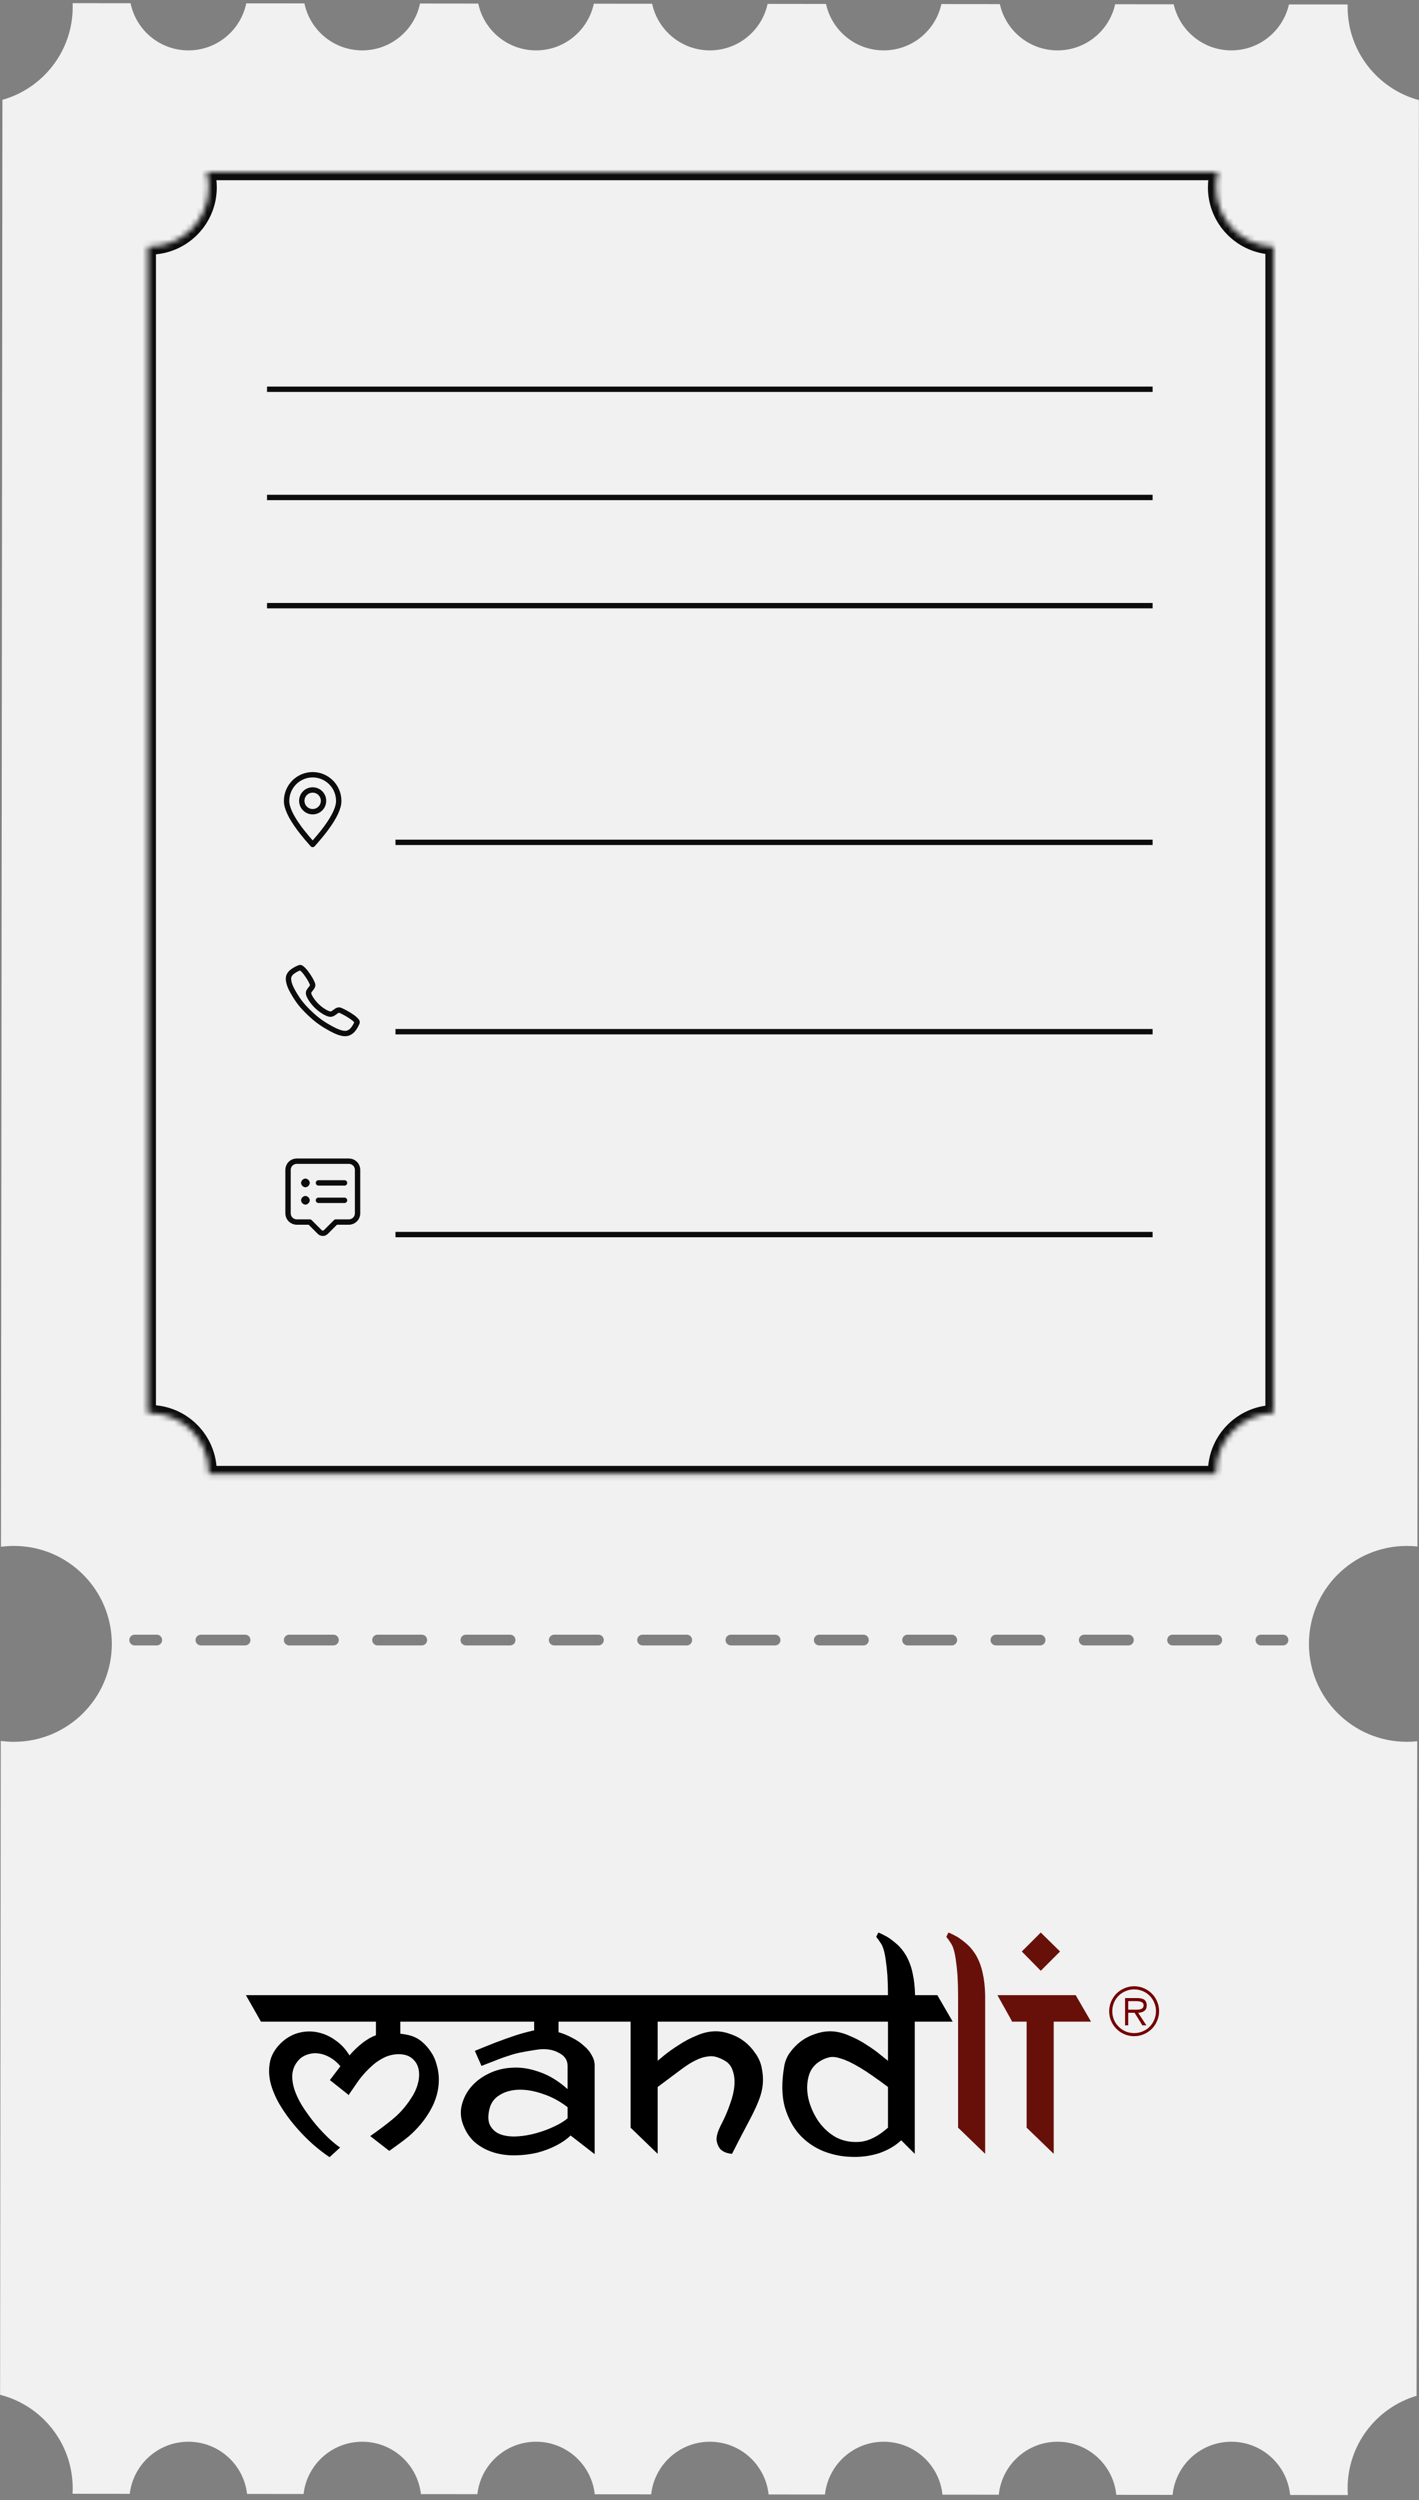 <svg width="264" height="465" viewBox="0 0 264 465" fill="none" xmlns="http://www.w3.org/2000/svg">
<rect x="0" y="0" width="264" height="465" fill="#808080" stroke="none"/>
<path fill-rule="evenodd" clip-rule="evenodd" d="M263.981 18.615C256.335 16.556 250.712 9.57 250.72 1.275C250.72 1.127 250.722 0.979 250.726 0.832L239.806 0.821C238.696 5.72 234.313 9.377 229.078 9.371C223.844 9.366 219.468 5.701 218.368 0.799L207.474 0.788C206.377 5.704 201.986 9.376 196.739 9.371C191.493 9.366 187.109 5.684 186.022 0.766L175.143 0.755C174.058 5.688 169.659 9.377 164.401 9.371C159.143 9.366 154.751 5.668 153.676 0.733L142.81 0.722C141.737 5.671 137.33 9.377 132.061 9.371C126.791 9.366 122.392 5.652 121.329 0.7L110.478 0.689C109.418 5.655 105.003 9.377 99.722 9.371C94.44 9.366 90.033 5.635 88.983 0.667L78.146 0.656C77.099 5.638 72.676 9.377 67.383 9.371C62.09 9.366 57.675 5.619 56.638 0.634L45.813 0.623C44.778 5.622 40.348 9.377 35.043 9.371C29.738 9.366 25.316 5.602 24.291 0.601L13.513 0.59C13.522 0.83 13.527 1.07 13.526 1.311C13.518 9.526 7.989 16.445 0.452 18.563L0.179 287.673C0.967 287.569 1.77 287.515 2.587 287.515C12.647 287.515 20.803 295.671 20.803 305.731C20.803 315.792 12.647 323.947 2.587 323.947C1.758 323.947 0.942 323.892 0.142 323.784L0.018 445.389C7.79 447.362 13.535 454.409 13.526 462.793C13.526 463.13 13.516 463.465 13.498 463.797L24.143 463.808C24.787 458.347 29.433 454.114 35.066 454.12C40.698 454.126 45.336 458.368 45.968 463.83L56.479 463.841C57.108 458.364 61.762 454.114 67.405 454.12C73.049 454.126 77.694 458.385 78.312 463.863L88.814 463.873C89.428 458.381 94.089 454.114 99.744 454.12C105.399 454.126 110.052 458.402 110.654 463.896L121.149 463.906C121.748 458.398 126.417 454.114 132.083 454.12C137.749 454.126 142.409 458.42 142.997 463.929L153.486 463.939C154.07 458.416 158.746 454.114 164.423 454.12C170.1 454.126 174.768 458.437 175.34 463.961L185.821 463.972C186.39 458.433 191.073 454.114 196.762 454.12C202.45 454.126 207.125 458.454 207.682 463.994L218.157 464.005C218.71 458.45 223.401 454.114 229.101 454.12C234.8 454.126 239.482 458.471 240.024 464.027L250.764 464.038C250.734 463.615 250.72 463.188 250.72 462.757C250.728 454.633 256.137 447.775 263.547 445.577L263.671 323.846C263.036 323.913 262.392 323.947 261.739 323.947C251.679 323.947 243.523 315.791 243.523 305.731C243.523 295.671 251.679 287.515 261.739 287.515C262.404 287.515 263.061 287.551 263.708 287.62L263.981 18.615ZM25.055 304.021C24.503 304.021 24.055 304.469 24.055 305.021C24.055 305.573 24.503 306.021 25.055 306.021L29.163 306.021C29.716 306.021 30.163 305.573 30.163 305.021C30.163 304.469 29.716 304.021 29.163 304.021L25.055 304.021ZM37.38 304.021C36.828 304.021 36.38 304.469 36.38 305.021C36.38 305.573 36.828 306.021 37.38 306.021L45.597 306.021C46.15 306.021 46.597 305.573 46.597 305.021C46.597 304.469 46.15 304.021 45.597 304.021L37.38 304.021ZM53.814 304.021C53.262 304.021 52.814 304.469 52.814 305.021C52.814 305.573 53.262 306.021 53.814 306.021L62.031 306.021C62.584 306.021 63.031 305.573 63.031 305.021C63.031 304.469 62.584 304.021 62.031 304.021L53.814 304.021ZM70.248 304.021C69.696 304.021 69.248 304.469 69.248 305.021C69.248 305.573 69.696 306.021 70.248 306.021L78.466 306.021C79.018 306.021 79.466 305.573 79.466 305.021C79.466 304.469 79.018 304.021 78.466 304.021L70.248 304.021ZM86.683 304.021C86.13 304.021 85.683 304.469 85.683 305.021C85.683 305.573 86.13 306.021 86.683 306.021L94.9 306.021C95.452 306.021 95.9 305.573 95.9 305.021C95.9 304.469 95.452 304.021 94.9 304.021L86.683 304.021ZM103.117 304.021C102.564 304.021 102.117 304.469 102.117 305.021C102.117 305.573 102.564 306.021 103.117 306.021L111.334 306.021C111.886 306.021 112.334 305.573 112.334 305.021C112.334 304.469 111.886 304.021 111.334 304.021L103.117 304.021ZM119.551 304.021C118.998 304.021 118.551 304.469 118.551 305.021C118.551 305.573 118.998 306.021 119.551 306.021L127.768 306.021C128.32 306.021 128.768 305.573 128.768 305.021C128.768 304.469 128.32 304.021 127.768 304.021L119.551 304.021ZM135.985 304.021C135.432 304.021 134.985 304.469 134.985 305.021C134.985 305.573 135.432 306.021 135.985 306.021L144.202 306.021C144.754 306.021 145.202 305.573 145.202 305.021C145.202 304.469 144.754 304.021 144.202 304.021L135.985 304.021ZM152.419 304.021C151.866 304.021 151.419 304.469 151.419 305.021C151.419 305.573 151.866 306.021 152.419 306.021L160.636 306.021C161.188 306.021 161.636 305.573 161.636 305.021C161.636 304.469 161.188 304.021 160.636 304.021L152.419 304.021ZM168.853 304.021C168.3 304.021 167.853 304.469 167.853 305.021C167.853 305.573 168.3 306.021 168.853 306.021L177.07 306.021C177.622 306.021 178.07 305.573 178.07 305.021C178.07 304.469 177.622 304.021 177.07 304.021L168.853 304.021ZM185.287 304.021C184.735 304.021 184.287 304.469 184.287 305.021C184.287 305.573 184.735 306.021 185.287 306.021L193.504 306.021C194.056 306.021 194.504 305.573 194.504 305.021C194.504 304.469 194.056 304.021 193.504 304.021L185.287 304.021ZM201.721 304.021C201.169 304.021 200.721 304.469 200.721 305.021C200.721 305.573 201.169 306.021 201.721 306.021L209.938 306.021C210.49 306.021 210.938 305.573 210.938 305.021C210.938 304.469 210.49 304.021 209.938 304.021L201.721 304.021ZM218.155 304.021C217.603 304.021 217.155 304.469 217.155 305.021C217.155 305.573 217.603 306.021 218.155 306.021L226.372 306.021C226.924 306.021 227.372 305.573 227.372 305.021C227.372 304.469 226.924 304.021 226.372 304.021L218.155 304.021ZM234.589 304.021C234.037 304.021 233.589 304.469 233.589 305.021C233.589 305.573 234.037 306.021 234.589 306.021L238.698 306.021C239.25 306.021 239.698 305.573 239.698 305.021C239.698 304.469 239.25 304.021 238.698 304.021L234.589 304.021Z" fill="#F1F1F1"/>
<mask id="path-2-inside-1_375_1290" fill="white">
<path fill-rule="evenodd" clip-rule="evenodd" d="M38.467 32.02H226.598C226.358 32.923 226.23 33.872 226.23 34.85C226.23 40.823 230.989 45.684 236.921 45.851V262.813C230.989 262.979 226.23 267.841 226.23 273.813C226.23 273.919 226.232 274.023 226.235 274.128H38.83C38.833 274.023 38.834 273.919 38.834 273.813C38.834 267.736 33.907 262.809 27.829 262.809C27.724 262.809 27.619 262.81 27.514 262.813V45.851C27.619 45.853 27.724 45.855 27.829 45.855C33.907 45.855 38.834 40.928 38.834 34.85C38.834 33.872 38.706 32.923 38.467 32.02Z"/>
</mask>
<path d="M226.598 32.02L228.048 32.405L228.548 30.52H226.598V32.02ZM38.467 32.02V30.52H36.517L37.017 32.405L38.467 32.02ZM236.921 45.851H238.421V44.392L236.963 44.351L236.921 45.851ZM236.921 262.813L236.963 264.312L238.421 264.271V262.813H236.921ZM226.235 274.128V275.628H227.778L227.734 274.086L226.235 274.128ZM38.83 274.128L37.33 274.086L37.287 275.628H38.83V274.128ZM27.514 262.813H26.014V264.356L27.556 264.312L27.514 262.813ZM27.514 45.851L27.556 44.351L26.014 44.308V45.851H27.514ZM226.598 30.52H38.467V33.52H226.598V30.52ZM227.73 34.85C227.73 34.003 227.841 33.183 228.048 32.405L225.148 31.635C224.875 32.663 224.73 33.741 224.73 34.85H227.73ZM236.963 44.351C231.84 44.208 227.73 40.008 227.73 34.85H224.73C224.73 41.637 230.137 47.161 236.879 47.35L236.963 44.351ZM238.421 262.813V45.851H235.421V262.813H238.421ZM227.73 273.813C227.73 268.655 231.84 264.456 236.963 264.312L236.879 261.314C230.137 261.503 224.73 267.026 224.73 273.813H227.73ZM227.734 274.086C227.732 273.995 227.73 273.905 227.73 273.813H224.73C224.73 273.933 224.732 274.051 224.735 274.17L227.734 274.086ZM38.83 275.628H226.235V272.628H38.83V275.628ZM37.334 273.813C37.334 273.905 37.333 273.995 37.33 274.086L40.329 274.17C40.332 274.051 40.334 273.933 40.334 273.813H37.334ZM27.829 264.309C33.078 264.309 37.334 268.564 37.334 273.813H40.334C40.334 266.907 34.735 261.309 27.829 261.309V264.309ZM27.556 264.312C27.647 264.31 27.738 264.309 27.829 264.309V261.309C27.709 261.309 27.59 261.31 27.471 261.314L27.556 264.312ZM26.014 45.851V262.813H29.014V45.851H26.014ZM27.829 44.355C27.738 44.355 27.647 44.354 27.556 44.351L27.471 47.35C27.59 47.353 27.709 47.355 27.829 47.355V44.355ZM37.334 34.85C37.334 40.099 33.078 44.355 27.829 44.355V47.355C34.735 47.355 40.334 41.756 40.334 34.85H37.334ZM37.017 32.405C37.224 33.183 37.334 34.003 37.334 34.85H40.334C40.334 33.741 40.189 32.663 39.916 31.635L37.017 32.405Z" fill="#0C0C0C" mask="url(#path-2-inside-1_375_1290)"/>
<line x1="49.68" y1="72.395" x2="214.439" y2="72.395" stroke="#0C0C0C"/>
<line x1="49.68" y1="92.519" x2="214.439" y2="92.519" stroke="#0C0C0C"/>
<line x1="73.576" y1="156.661" x2="214.439" y2="156.661" stroke="#0C0C0C"/>
<line x1="73.576" y1="191.877" x2="214.439" y2="191.877" stroke="#0C0C0C"/>
<line x1="73.576" y1="229.608" x2="214.439" y2="229.608" stroke="#0C0C0C"/>
<line x1="49.68" y1="112.642" x2="214.439" y2="112.642" stroke="#0C0C0C"/>
<path fill-rule="evenodd" clip-rule="evenodd" d="M58.169 157.059L58.68 156.484C59.259 155.821 59.779 155.192 60.243 154.594L60.625 154.089C62.222 151.938 63.021 150.23 63.021 148.968C63.021 146.274 60.849 144.09 58.169 144.09C55.49 144.09 53.318 146.274 53.318 148.968C53.318 150.23 54.117 151.938 55.714 154.089L56.096 154.594C56.757 155.441 57.449 156.262 58.169 157.059Z" stroke="#0C0C0C" stroke-linecap="round" stroke-linejoin="round"/>
<path d="M58.17 150.963C59.286 150.963 60.191 150.058 60.191 148.941C60.191 147.825 59.286 146.92 58.17 146.92C57.053 146.92 56.148 147.825 56.148 148.941C56.148 150.058 57.053 150.963 58.17 150.963Z" stroke="#0C0C0C" stroke-linecap="round" stroke-linejoin="round"/>
<path d="M66.043 189.567C65.556 189.095 64.375 188.407 63.802 188.129C63.056 187.769 62.994 187.739 62.408 188.157C62.017 188.437 61.757 188.686 61.299 188.592C60.841 188.499 59.846 187.97 58.975 187.136C58.104 186.303 57.522 185.32 57.423 184.882C57.325 184.444 57.59 184.197 57.878 183.821C58.284 183.29 58.253 183.202 57.906 182.485C57.635 181.928 56.898 180.805 56.404 180.339C55.877 179.839 55.877 179.928 55.537 180.063C55.26 180.175 54.995 180.311 54.744 180.469C54.252 180.783 53.98 181.043 53.789 181.434C53.599 181.825 53.513 182.742 54.498 184.46C55.482 186.177 56.173 187.055 57.603 188.424C59.033 189.793 60.133 190.529 61.74 191.394C63.729 192.464 64.491 192.255 64.9 192.072C65.309 191.89 65.581 191.63 65.908 191.159C66.073 190.918 66.215 190.664 66.332 190.398C66.473 190.073 66.566 190.073 66.043 189.567Z" stroke="#0C0C0C" stroke-miterlimit="10"/>
<path d="M64.099 220.001H59.248M64.907 215.958C65.336 215.958 65.747 216.129 66.051 216.432C66.354 216.735 66.524 217.147 66.524 217.576V225.661C66.524 226.09 66.354 226.501 66.051 226.804C65.747 227.107 65.336 227.278 64.907 227.278L62.483 227.277L60.628 229.132C60.489 229.271 60.303 229.355 60.107 229.367C59.91 229.379 59.716 229.32 59.56 229.199L59.484 229.132L57.63 227.277L55.205 227.278C54.776 227.278 54.365 227.107 54.062 226.804C53.758 226.501 53.588 226.09 53.588 225.661V217.576C53.588 217.147 53.758 216.735 54.062 216.432C54.365 216.129 54.776 215.958 55.205 215.958H64.907Z" stroke="#0C0C0C" stroke-linecap="round" stroke-linejoin="round"/>
<path fill-rule="evenodd" clip-rule="evenodd" d="M56.821 220.809C57.226 220.809 57.63 220.405 57.63 220.001C57.63 219.597 57.226 219.192 56.821 219.192C56.417 219.192 56.014 219.597 56.014 220.001C56.014 220.405 56.417 220.809 56.821 220.809ZM56.821 224.044C57.226 224.044 57.63 223.639 57.63 223.235C57.63 222.831 57.226 222.426 56.821 222.426C56.417 222.426 56.014 222.831 56.014 223.235C56.014 223.639 56.417 224.044 56.821 224.044Z" fill="#0C0C0C"/>
<path d="M64.098 223.235H59.247" stroke="#0C0C0C" stroke-linecap="round" stroke-linejoin="round"/>
<path d="M211.012 378.694C210.172 378.694 209.395 378.487 208.68 378.073C207.965 377.655 207.398 377.089 206.98 376.374C206.566 375.659 206.359 374.882 206.359 374.042C206.359 373.413 206.482 372.813 206.729 372.243C206.975 371.673 207.305 371.181 207.719 370.767C208.137 370.353 208.633 370.022 209.207 369.776C209.781 369.53 210.383 369.407 211.012 369.407C211.641 369.407 212.24 369.53 212.811 369.776C213.385 370.022 213.877 370.353 214.287 370.767C214.701 371.177 215.031 371.669 215.277 372.243C215.523 372.813 215.646 373.413 215.646 374.042C215.646 374.671 215.523 375.272 215.277 375.847C215.031 376.421 214.701 376.917 214.287 377.335C213.873 377.749 213.381 378.079 212.811 378.325C212.24 378.571 211.641 378.694 211.012 378.694ZM211.012 378.12C211.566 378.12 212.094 378.015 212.594 377.804C213.094 377.589 213.523 377.302 213.883 376.942C214.246 376.579 214.533 376.146 214.744 375.642C214.959 375.134 215.066 374.601 215.066 374.042C215.066 373.487 214.959 372.96 214.744 372.46C214.533 371.96 214.246 371.53 213.883 371.171C213.523 370.808 213.094 370.521 212.594 370.31C212.094 370.095 211.566 369.987 211.012 369.987C210.453 369.987 209.922 370.095 209.418 370.31C208.914 370.521 208.48 370.808 208.117 371.171C207.754 371.53 207.465 371.96 207.25 372.46C207.039 372.96 206.934 373.487 206.934 374.042C206.934 374.491 207.002 374.925 207.139 375.343C207.275 375.757 207.469 376.132 207.719 376.468C207.969 376.8 208.26 377.091 208.592 377.341C208.928 377.591 209.303 377.784 209.717 377.921C210.135 378.054 210.566 378.12 211.012 378.12ZM211.744 374.341L213.279 376.679H212.535L211.088 374.341H209.898V376.679H209.318V371.604H211.539C212.184 371.604 212.645 371.718 212.922 371.944C213.203 372.171 213.344 372.505 213.344 372.946C213.344 373.419 213.199 373.767 212.91 373.989C212.621 374.212 212.232 374.329 211.744 374.341ZM209.898 373.767H210.895C210.938 373.767 211.02 373.769 211.141 373.772C211.266 373.772 211.359 373.772 211.422 373.772C211.488 373.769 211.58 373.765 211.697 373.761C211.814 373.757 211.906 373.747 211.973 373.731C212.039 373.716 212.119 373.696 212.213 373.673C212.311 373.649 212.387 373.616 212.441 373.573C212.496 373.53 212.551 373.481 212.605 373.427C212.66 373.368 212.699 373.298 212.723 373.216C212.75 373.13 212.764 373.036 212.764 372.935C212.764 372.431 212.309 372.179 211.398 372.179H209.898V373.767Z" fill="#730000"/>
<path d="M76.102 378.513C76.998 378.737 77.782 379.129 78.454 379.689C79.126 380.249 79.704 380.902 80.19 381.649C80.675 382.358 81.03 383.161 81.254 384.057C81.515 384.953 81.646 385.849 81.646 386.745C81.646 388.724 81.123 390.628 80.078 392.457C79.07 394.249 77.726 395.873 76.046 397.329C75.635 397.665 75.131 398.057 74.534 398.505C73.974 398.916 73.302 399.401 72.518 399.961L72.406 400.017L68.878 397.273C70.446 396.19 71.902 395.089 73.246 393.969C74.627 392.812 75.84 391.356 76.886 389.601C77.334 388.817 77.651 387.996 77.838 387.137C78.024 386.241 78.024 385.42 77.838 384.673C77.651 383.926 77.259 383.31 76.662 382.825C76.064 382.302 75.206 382.041 74.086 382.041C73.003 382.078 72.032 382.34 71.174 382.825C70.315 383.273 69.512 383.87 68.766 384.617C68.019 385.326 67.328 386.11 66.694 386.969C66.096 387.828 65.518 388.668 64.958 389.489L64.902 389.657L61.374 386.857L63.334 384.281C62.736 383.609 62.214 383.142 61.766 382.881C61.28 382.545 60.739 382.284 60.142 382.097C59.544 381.91 58.947 381.836 58.35 381.873C57.79 381.91 57.23 382.06 56.67 382.321C56.11 382.582 55.643 382.974 55.27 383.497C54.672 384.281 54.374 385.177 54.374 386.185C54.374 387.156 54.579 388.164 54.99 389.209C55.4 390.254 55.96 391.3 56.67 392.345C57.379 393.39 58.126 394.38 58.91 395.313C59.694 396.209 60.478 397.03 61.262 397.777C62.046 398.486 62.718 399.028 63.278 399.401L61.318 401.193C60.347 400.558 59.283 399.737 58.126 398.729C56.968 397.684 55.867 396.545 54.822 395.313C53.776 394.081 52.843 392.774 52.022 391.393C51.2 389.974 50.622 388.574 50.286 387.193C49.987 385.812 49.987 384.486 50.286 383.217C50.622 381.91 51.406 380.716 52.638 379.633C53.608 378.812 54.672 378.27 55.83 378.009C56.987 377.748 58.126 377.748 59.246 378.009C60.403 378.27 61.486 378.774 62.494 379.521C63.502 380.23 64.342 381.145 65.014 382.265C66.694 380.361 68.336 379.11 69.942 378.513V375.993H48.55L45.75 371.065H83.942L86.742 375.993H74.478V378.233C75.112 378.308 75.654 378.401 76.102 378.513ZM103.914 377.953C104.81 378.214 105.669 378.569 106.49 379.017C107.311 379.428 108.021 379.913 108.618 380.473C109.253 380.996 109.738 381.574 110.074 382.209C110.447 382.844 110.634 383.478 110.634 384.113V400.633L106.154 397.161C105.482 397.833 104.605 398.449 103.522 399.009C102.439 399.569 101.263 400.017 99.994 400.353C98.725 400.652 97.399 400.82 96.018 400.857C94.674 400.894 93.386 400.745 92.154 400.409C90.922 400.073 89.802 399.532 88.794 398.785C87.786 398.038 87.002 397.049 86.442 395.817C85.807 394.51 85.602 393.204 85.826 391.897C86.087 390.59 86.629 389.414 87.45 388.369C88.309 387.286 89.41 386.409 90.754 385.737C92.135 385.028 93.629 384.636 95.234 384.561C96.877 384.449 98.575 384.71 100.33 385.345C102.122 385.942 103.877 387.006 105.594 388.537V384.169C105.594 383.086 104.997 382.265 103.802 381.705C102.645 381.108 101.226 380.958 99.546 381.257C98.351 381.444 97.399 381.612 96.69 381.761C95.981 381.91 95.309 382.097 94.674 382.321C94.039 382.508 93.349 382.75 92.602 383.049C91.855 383.348 90.847 383.74 89.578 384.225L88.346 381.425C89.615 380.902 90.866 380.398 92.098 379.913C93.181 379.502 94.319 379.092 95.514 378.681C96.746 378.27 97.866 377.953 98.874 377.729C98.949 377.692 99.023 377.673 99.098 377.673C99.21 377.673 99.303 377.654 99.378 377.617V375.993H85.266L82.466 371.065H113.378L116.178 375.993H103.914V377.953ZM105.594 391.897C104.138 390.777 102.607 389.956 101.002 389.433C99.397 388.873 97.903 388.612 96.522 388.649C95.141 388.686 93.946 389.022 92.938 389.657C91.93 390.254 91.295 391.15 91.034 392.345C90.735 393.652 90.81 394.678 91.258 395.425C91.706 396.172 92.359 396.694 93.218 396.993C94.114 397.292 95.141 397.404 96.298 397.329C97.493 397.254 98.669 397.049 99.826 396.713C101.021 396.377 102.122 395.966 103.13 395.481C104.175 394.996 104.997 394.492 105.594 393.969V391.897ZM133.165 377.785C134.061 377.785 134.957 377.953 135.853 378.289C136.787 378.588 137.645 379.036 138.429 379.633C139.213 380.23 139.885 380.94 140.445 381.761C141.043 382.545 141.453 383.422 141.677 384.393C141.939 385.625 142.013 386.726 141.901 387.697C141.827 388.63 141.565 389.657 141.117 390.777C140.669 391.897 140.035 393.222 139.213 394.753C138.392 396.284 137.384 398.225 136.189 400.577C135.331 400.502 134.659 400.26 134.173 399.849C133.763 399.476 133.483 398.916 133.333 398.169C133.221 397.422 133.52 396.377 134.229 395.033C134.901 393.726 135.443 392.457 135.853 391.225C136.301 389.993 136.563 388.854 136.637 387.809C136.712 386.764 136.6 385.849 136.301 385.065C136.04 384.244 135.536 383.628 134.789 383.217C134.267 382.918 133.744 382.694 133.221 382.545C132.736 382.396 132.176 382.377 131.541 382.489C130.907 382.564 130.179 382.806 129.357 383.217C128.573 383.59 127.64 384.188 126.557 385.009L122.357 388.145V400.577L117.317 395.705V375.993H115.245L112.445 371.065H143.357L146.157 375.993H122.357V383.273C122.544 383.124 122.992 382.75 123.701 382.153C124.448 381.556 125.325 380.94 126.333 380.305C127.341 379.633 128.443 379.054 129.637 378.569C130.832 378.046 132.008 377.785 133.165 377.785ZM170.189 375.993V400.577L167.669 398.057C166.549 399.102 165.167 399.905 163.525 400.465C161.882 400.988 160.165 401.212 158.373 401.137C156.618 401.1 154.882 400.745 153.165 400.073C151.447 399.364 149.973 398.337 148.741 396.993C147.509 395.612 146.594 393.894 145.997 391.841C145.437 389.75 145.399 387.268 145.885 384.393C146.034 383.422 146.389 382.545 146.949 381.761C147.546 380.94 148.237 380.23 149.021 379.633C149.842 379.036 150.719 378.588 151.653 378.289C152.586 377.953 153.501 377.785 154.397 377.785C155.554 377.785 156.73 378.046 157.925 378.569C159.119 379.054 160.221 379.633 161.229 380.305C162.237 380.94 163.095 381.556 163.805 382.153C164.551 382.75 165.018 383.124 165.205 383.273V375.993H142.413L139.613 371.065H165.205C165.205 369.758 165.167 368.508 165.093 367.313C165.018 366.305 164.906 365.297 164.757 364.289C164.607 363.281 164.402 362.478 164.141 361.881C163.991 361.582 163.842 361.34 163.693 361.153C163.581 360.966 163.469 360.798 163.357 360.649C163.207 360.5 163.095 360.35 163.021 360.201L163.413 359.417C163.973 359.641 164.57 359.94 165.205 360.313C165.727 360.649 166.287 361.078 166.885 361.601C167.482 362.124 168.042 362.814 168.565 363.673C169.162 364.756 169.573 365.876 169.797 367.033C170.058 368.153 170.207 369.497 170.245 371.065H174.389L177.245 375.993H170.245H170.189ZM165.205 388.145C163.077 386.54 161.322 385.326 159.941 384.505C158.559 383.684 157.421 383.142 156.525 382.881C155.666 382.582 154.957 382.489 154.397 382.601C153.837 382.713 153.295 382.918 152.773 383.217C151.541 383.889 150.757 384.897 150.421 386.241C150.085 387.548 150.085 388.929 150.421 390.385C150.757 391.804 151.373 393.185 152.269 394.529C153.202 395.836 154.322 396.844 155.629 397.553C156.973 398.225 158.466 398.486 160.109 398.337C161.751 398.15 163.45 397.273 165.205 395.705V388.145Z" fill="black"/>
<path d="M183.286 400.577L178.246 395.705V371.065C178.246 369.758 178.208 368.508 178.134 367.313C178.059 366.305 177.947 365.297 177.798 364.289C177.648 363.281 177.443 362.478 177.182 361.881C177.032 361.582 176.883 361.34 176.734 361.153C176.622 360.966 176.51 360.798 176.398 360.649C176.248 360.5 176.136 360.35 176.062 360.201L176.454 359.417C177.014 359.641 177.611 359.94 178.246 360.313C178.768 360.649 179.328 361.078 179.926 361.601C180.523 362.124 181.083 362.814 181.606 363.673C182.203 364.756 182.614 365.876 182.838 367.033C183.099 368.153 183.248 369.497 183.286 371.065V400.577ZM202.984 375.993H196.04V400.577L191 395.705V375.993H188.2L188.256 375.881L185.568 371.065H200.128L202.984 375.993ZM193.632 366.529L190.104 362.945L193.632 359.417L197.216 362.945L193.632 366.529Z" fill="#671009"/>
</svg>
